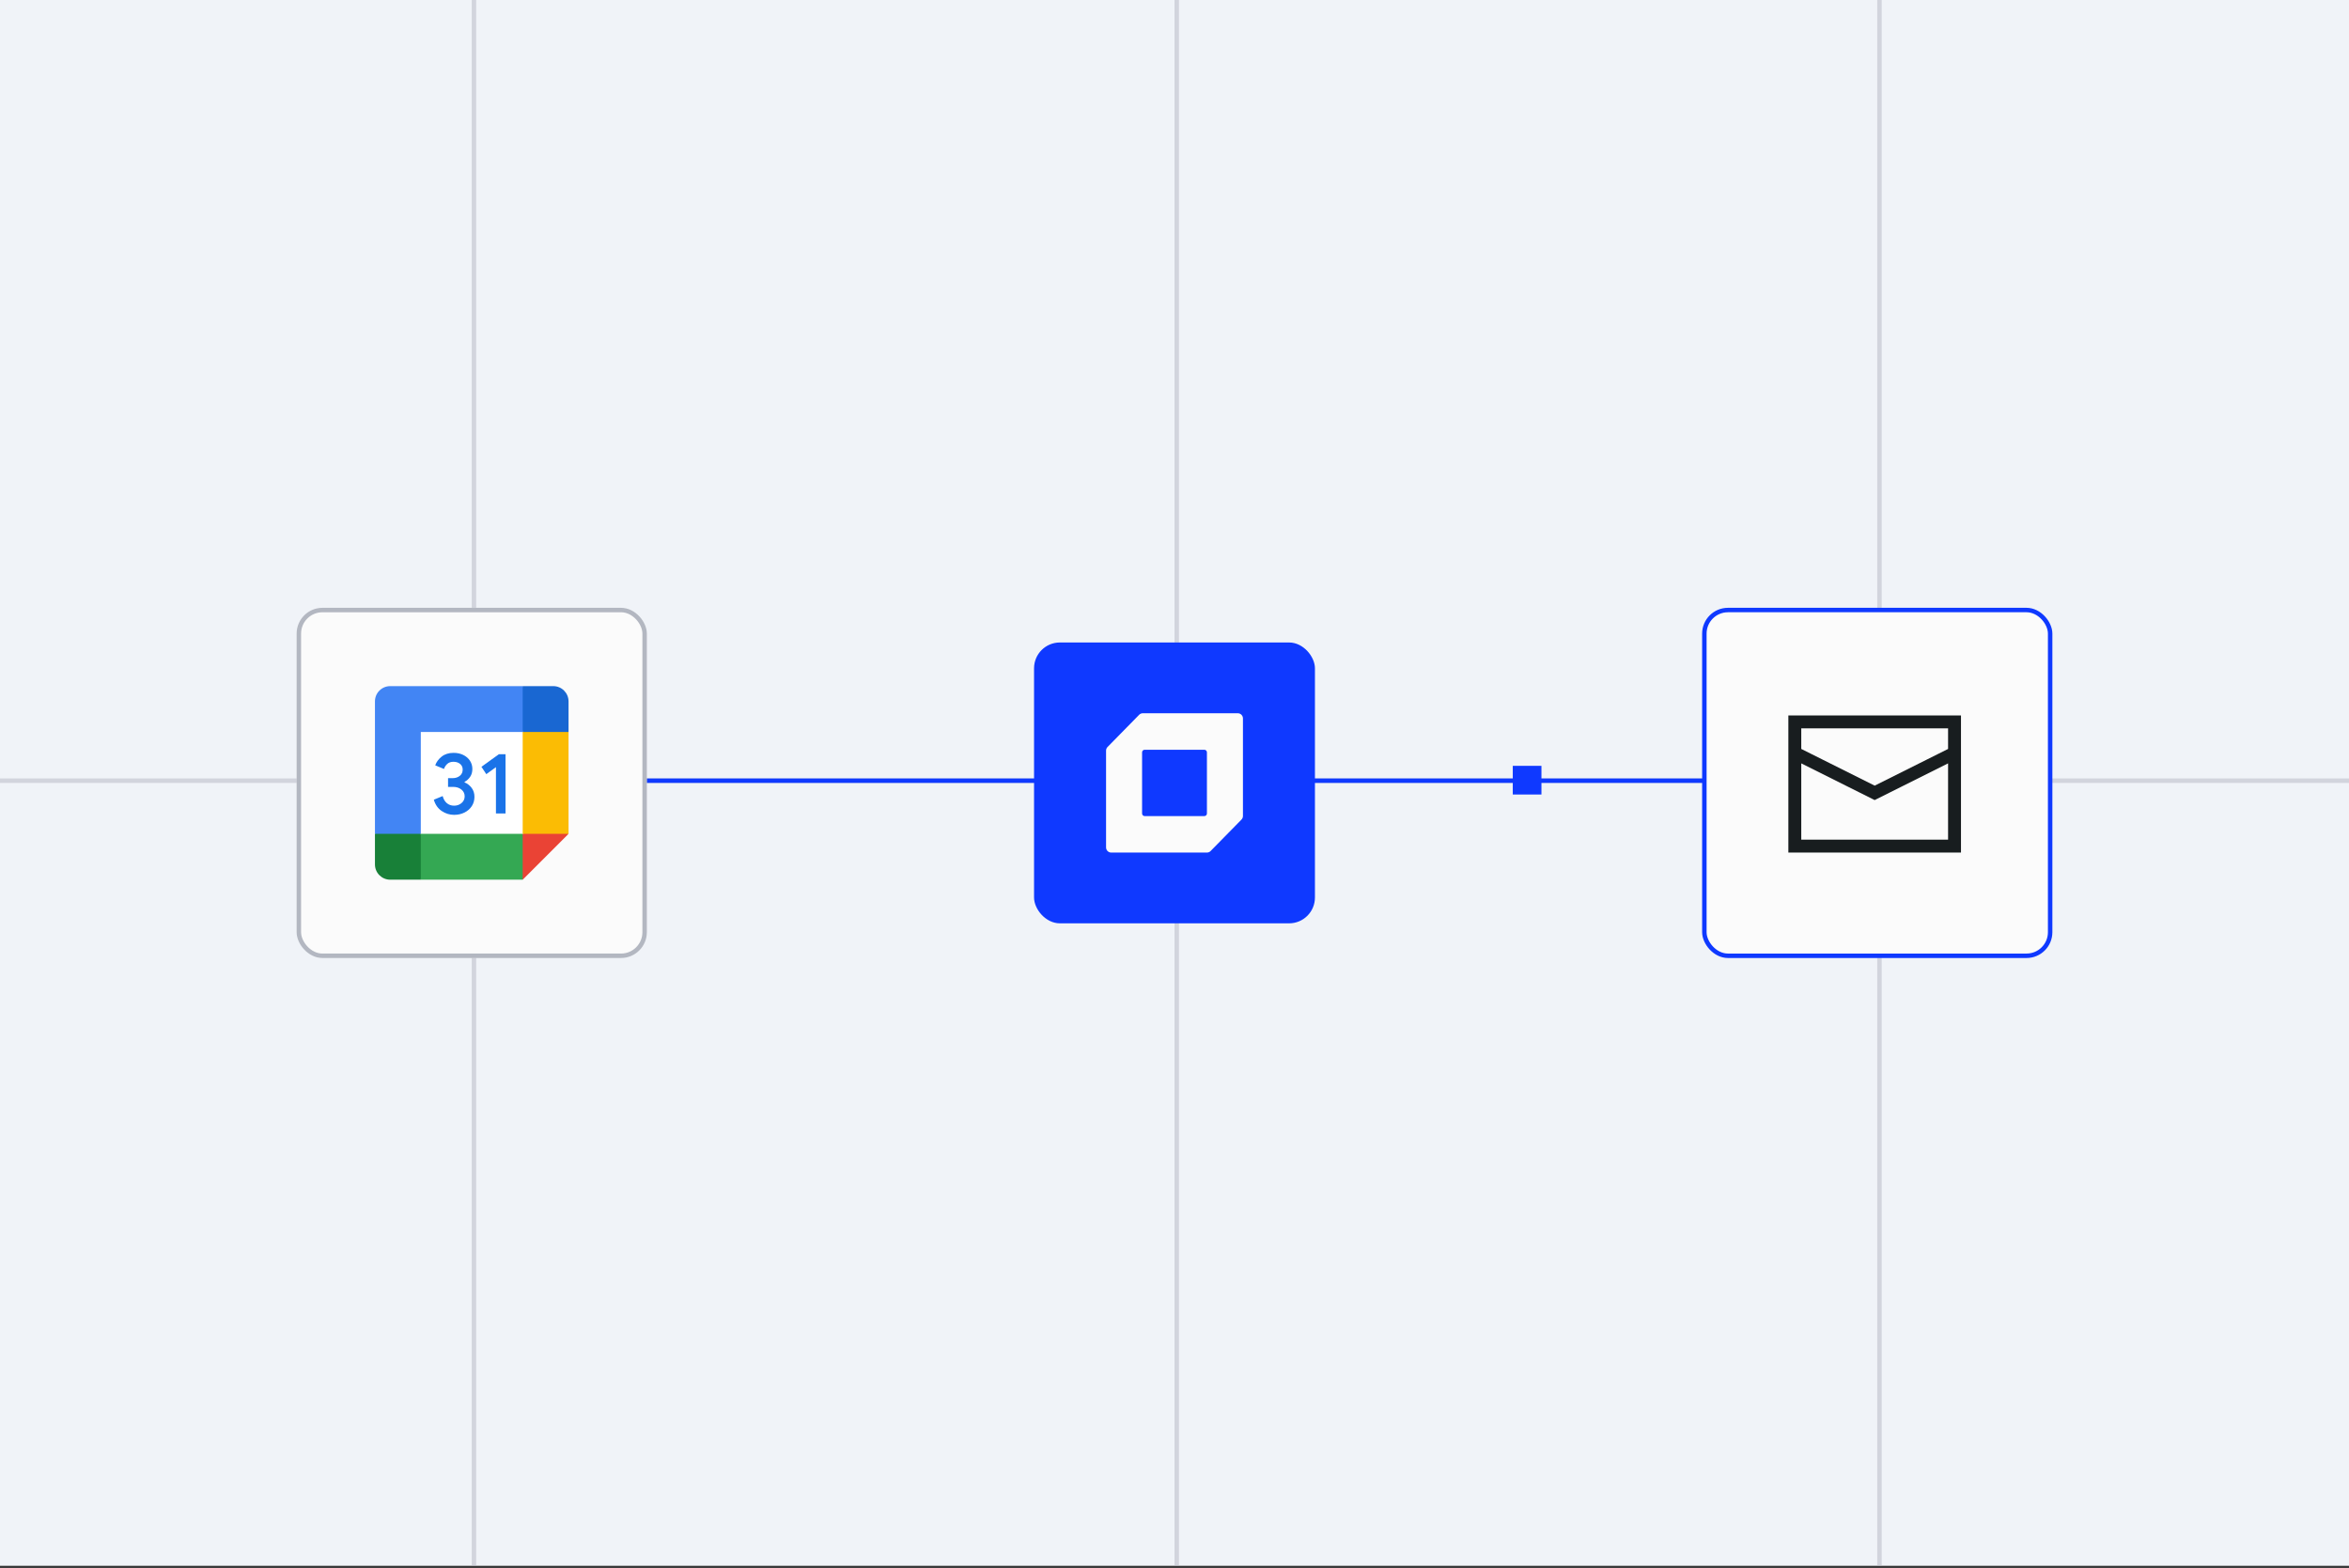 <svg width="364" height="243" viewBox="0 0 364 243" fill="none" xmlns="http://www.w3.org/2000/svg">
<rect x="0" y="0" width="364" height="243" fill="#333333" stroke="none"/>
<g clip-path="url(#clip0_3306_7284)">
<rect width="364" height="242.667" fill="#F0F3F8"/>
<line x1="182.345" y1="-1.50757e-08" x2="182.345" y2="242.667" stroke="#B4B7C2" stroke-opacity="0.5" stroke-width="0.69"/>
<line x1="291.243" y1="-1.50757e-08" x2="291.243" y2="242.667" stroke="#B4B7C2" stroke-opacity="0.5" stroke-width="0.69"/>
<line x1="73.445" y1="-1.50757e-08" x2="73.445" y2="242.667" stroke="#B4B7C2" stroke-opacity="0.5" stroke-width="0.69"/>
<line x1="-5.5" y1="120.989" x2="369.5" y2="120.989" stroke="#B4B7C2" stroke-opacity="0.5" stroke-width="0.69"/>
<line x1="74.34" y1="120.989" x2="289.662" y2="120.989" stroke="#0F39FF" stroke-width="0.69"/>
<rect x="264.107" y="94.542" width="53.583" height="53.583" rx="3.655" fill="#FBFBFB"/>
<rect x="264.107" y="94.542" width="53.583" height="53.583" rx="3.655" stroke="#0F39FF" stroke-width="0.69"/>
<path d="M302.873 111.875H303.873V110.875H302.873V111.875ZM302.873 131.125V132.125H303.873V131.125H302.873ZM278.123 131.125H277.123V132.125H278.123V131.125ZM278.123 111.875V110.875H277.123V111.875H278.123ZM290.498 122.875L290.051 123.77L290.498 123.994L290.945 123.77L290.498 122.875ZM302.873 111.875H301.873V131.125H302.873H303.873V111.875H302.873ZM302.873 131.125V130.125H278.123V131.125V132.125H302.873V131.125ZM278.123 131.125H279.123V111.875H278.123H277.123V131.125H278.123ZM278.123 111.875V112.875H302.873V111.875V110.875H278.123V111.875ZM290.498 122.875L290.945 121.981L278.967 115.992L278.519 116.886L278.072 117.781L290.051 123.77L290.498 122.875ZM302.477 116.886L302.03 115.992L290.051 121.981L290.498 122.875L290.945 123.77L302.924 117.781L302.477 116.886Z" fill="#181D1F"/>
<rect x="45.965" y="94.198" width="54.271" height="54.271" rx="4" fill="#FBFBFB"/>
<rect x="46.31" y="94.543" width="53.582" height="53.582" rx="3.655" stroke="#848A9C" stroke-opacity="0.6" stroke-width="0.69"/>
<g clip-path="url(#clip1_3306_7284)">
<path d="M80.997 113.439L73.892 112.65L65.208 113.439L64.418 121.334L65.207 129.229L73.102 130.216L80.997 129.229L81.787 121.137L80.997 113.439Z" fill="white"/>
<path d="M68.446 125.688C67.856 125.289 67.448 124.707 67.225 123.937L68.594 123.373C68.719 123.847 68.936 124.214 69.246 124.474C69.554 124.735 69.929 124.863 70.367 124.863C70.815 124.863 71.2 124.727 71.521 124.454C71.843 124.182 72.005 123.835 72.005 123.414C72.005 122.984 71.835 122.633 71.496 122.36C71.156 122.088 70.73 121.952 70.221 121.952H69.429V120.596H70.14C70.578 120.596 70.947 120.478 71.247 120.241C71.547 120.004 71.697 119.68 71.697 119.268C71.697 118.901 71.563 118.608 71.294 118.389C71.026 118.17 70.686 118.06 70.274 118.06C69.871 118.06 69.552 118.167 69.315 118.382C69.078 118.597 68.906 118.861 68.798 119.173L67.442 118.609C67.621 118.099 67.951 117.649 68.434 117.261C68.918 116.872 69.536 116.676 70.286 116.676C70.84 116.676 71.34 116.783 71.782 116.998C72.224 117.213 72.571 117.511 72.822 117.89C73.073 118.271 73.197 118.697 73.197 119.171C73.197 119.655 73.081 120.063 72.848 120.399C72.615 120.734 72.329 120.991 71.989 121.17V121.251C72.437 121.439 72.802 121.725 73.09 122.11C73.377 122.495 73.521 122.955 73.521 123.491C73.521 124.028 73.384 124.508 73.112 124.928C72.84 125.349 72.463 125.68 71.985 125.921C71.505 126.162 70.967 126.284 70.369 126.284C69.676 126.286 69.037 126.087 68.446 125.688Z" fill="#1A73E8"/>
<path d="M76.852 118.89L75.356 119.978L74.603 118.837L77.302 116.891H78.336V126.071H76.852V118.89Z" fill="#1A73E8"/>
<path d="M80.997 136.334L88.102 129.229L84.549 127.65L80.997 129.229L79.418 132.781L80.997 136.334Z" fill="#EA4335"/>
<path d="M63.627 132.782L65.206 136.334H80.995V129.229H65.206L63.627 132.782Z" fill="#34A853"/>
<path d="M60.47 106.334C59.161 106.334 58.102 107.394 58.102 108.702V129.229L61.654 130.808L65.207 129.229V113.439H80.996L82.575 109.887L80.996 106.334H60.47Z" fill="#4285F4"/>
<path d="M58.102 129.229V133.966C58.102 135.274 59.161 136.334 60.47 136.334H65.207V129.229H58.102Z" fill="#188038"/>
<path d="M80.996 113.439V129.229H88.101V113.439L84.549 111.86L80.996 113.439Z" fill="#FBBC04"/>
<path d="M88.101 113.439V108.702C88.101 107.394 87.041 106.334 85.733 106.334H80.996V113.439H88.101Z" fill="#1967D2"/>
</g>
<rect x="160.236" y="99.571" width="43.525" height="43.525" rx="4" fill="#0F39FF"/>
<path fill-rule="evenodd" clip-rule="evenodd" d="M191.805 110.538C192.248 110.538 192.606 110.896 192.606 111.339V126.458C192.606 126.667 192.524 126.869 192.377 127.018L187.596 131.889C187.446 132.043 187.24 132.129 187.025 132.129H172.195C171.753 132.129 171.395 131.771 171.395 131.329V116.328C171.395 116.119 171.477 115.917 171.624 115.768L176.52 110.778C176.671 110.624 176.877 110.538 177.092 110.538H191.805ZM177.376 116.195C177.155 116.195 176.976 116.374 176.976 116.595V126.075C176.976 126.296 177.155 126.475 177.376 126.475H186.625C186.846 126.475 187.025 126.296 187.025 126.075V116.595C187.025 116.374 186.846 116.195 186.625 116.195H177.376Z" fill="#FBFBFB"/>
<rect width="4.442" height="4.442" transform="matrix(1 0 0 -1 197.85 135.372)" fill="#0F39FF"/>
<rect width="4.442" height="4.442" transform="matrix(1 0 0 -1 234.42 123.131)" fill="#0F39FF"/>
</g>
<defs>
<clipPath id="clip0_3306_7284">
<rect width="364" height="242.667" fill="white"/>
</clipPath>
<clipPath id="clip1_3306_7284">
<rect width="30" height="30" fill="white" transform="translate(58.102 106.334)"/>
</clipPath>
</defs>
</svg>
